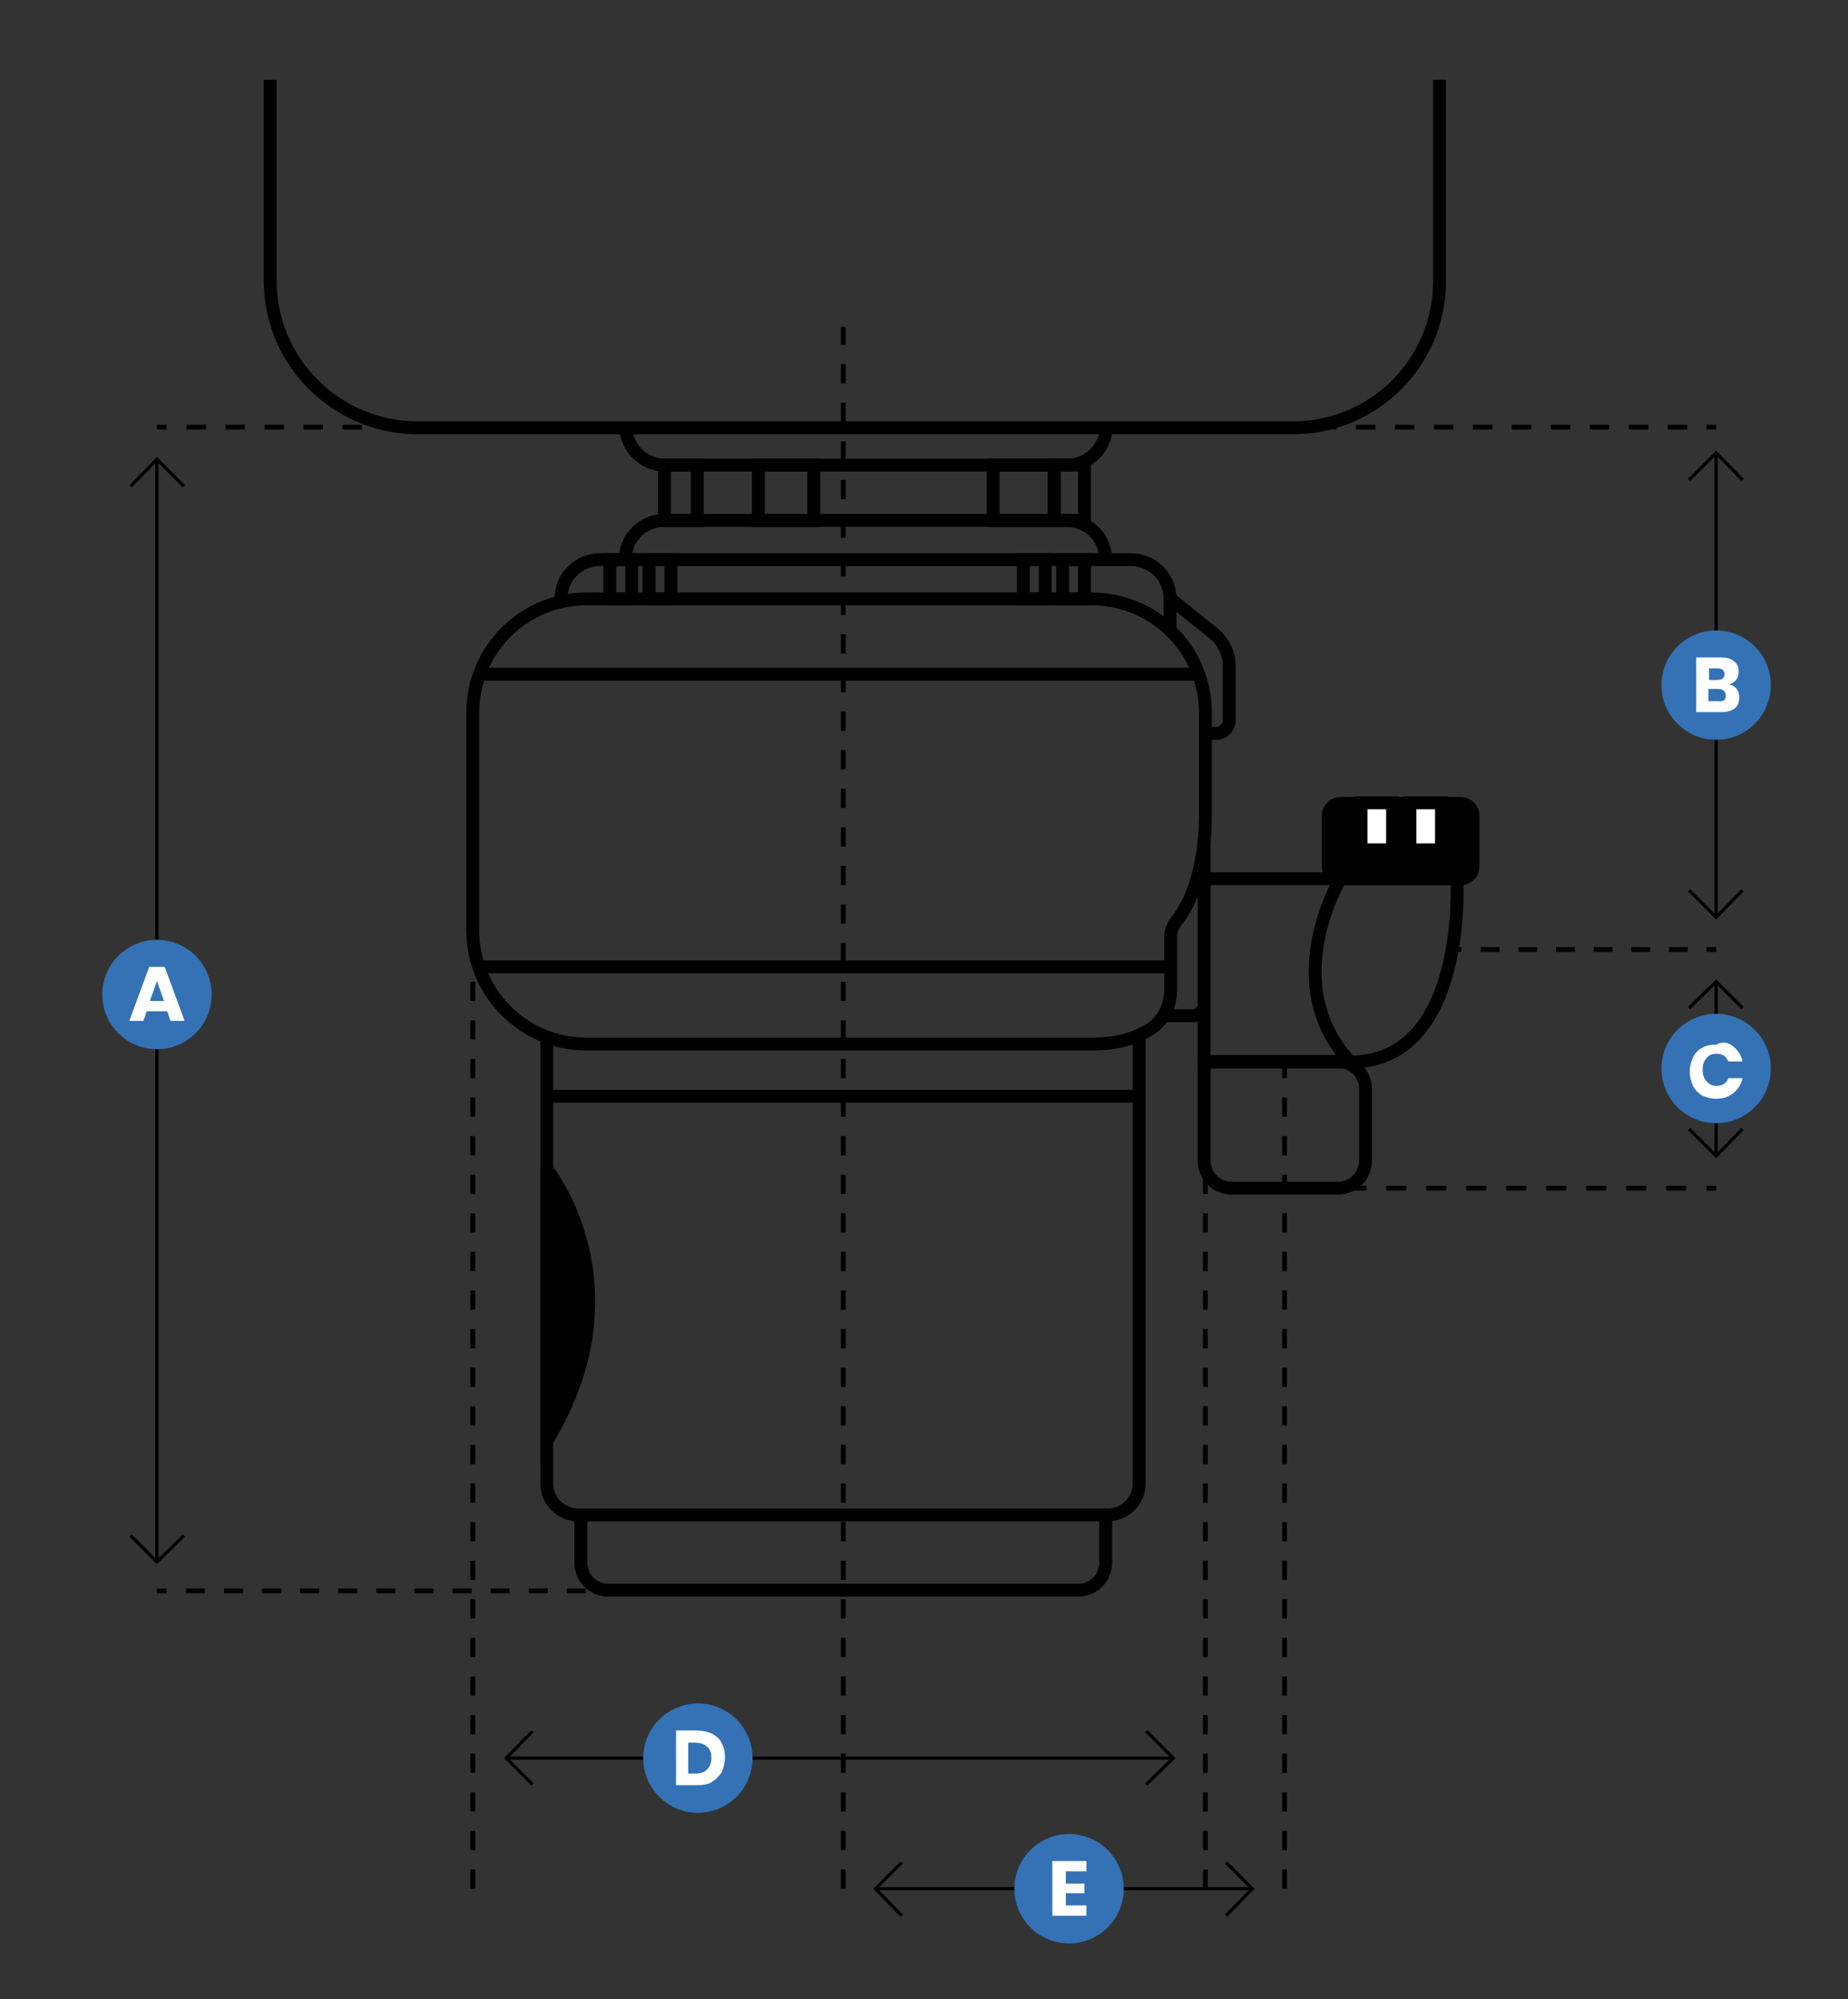 <?xml version="1.0" encoding="utf-8"?>
<!-- Generator: Adobe Illustrator 23.1.1, SVG Export Plug-In . SVG Version: 6.00 Build 0)  -->
<svg version="1.1" id="Calque_1" xmlns="http://www.w3.org/2000/svg" xmlns:xlink="http://www.w3.org/1999/xlink" x="0px" y="0px"
	 viewBox="0 0 287.3 310.8" style="enable-background:new 0 0 287.3 310.8;" xml:space="preserve">
<rect x="0" y="0" width="287.3" height="310.8" fill="#333333" stroke="none"/>
<style type="text/css">
	.st0{fill:none;stroke:#000000;stroke-width:2;}
	.st1{stroke:#000000;stroke-width:2;}
	.st2{fill:#FFFFFF;stroke:#000000;stroke-width:2;}
	.st3{fill:none;stroke:#000000;stroke-width:0.75;stroke-miterlimit:10;}
	.st4{fill:none;stroke:#000000;stroke-width:0.75;stroke-miterlimit:10;stroke-dasharray:3.03,3.03;}
	.st5{fill:none;stroke:#000000;stroke-width:0.75;stroke-miterlimit:10;stroke-dasharray:2.961,2.961;}
	.st6{fill:none;stroke:#000000;stroke-width:0.75;stroke-miterlimit:10;stroke-dasharray:2.927,2.927;}
	.st7{fill:none;stroke:#000000;stroke-width:0.75;stroke-miterlimit:10;stroke-dasharray:3.107,3.107;}
	.st8{fill:none;stroke:#000000;stroke-width:0.75;stroke-miterlimit:10;stroke-dasharray:3;}
	.st9{fill:none;stroke:#000000;stroke-width:0.5;stroke-miterlimit:10;}
	.st10{fill:#3472B5;}
	.st11{fill:#FFFFFF;}
</style>
<g>
	<path class="st0" d="M223.8,12.4v31.3c0,12.6-10.2,22.8-22.8,22.8H64.8C52.2,66.4,42,56.2,42,43.6V12.4"/>
	<path class="st0" d="M172,66.2L172,66.2c0,3.4-2.7,6.1-6.1,6.1h-62.5c-3.4,0-6.1-2.7-6.1-6.1v0"/>
	<path class="st0" d="M97.2,87L97.2,87c0-3.4,2.7-6.1,6.1-6.1h62.5c3.4,0,6.1,2.7,6.1,6.1v0"/>
	<rect x="103.3" y="72.3" class="st0" width="5.1" height="8.6"/>
	<rect x="117.9" y="72.3" class="st0" width="8.6" height="8.6"/>
	<rect x="154.4" y="72.3" class="st0" width="9.5" height="8.6"/>
	<rect x="163.9" y="72.3" class="st0" width="4.7" height="8.6"/>
	<path class="st0" d="M87.2,93.1L87.2,93.1c0-3.4,2.7-6.1,6.1-6.1h82.5c3.4,0,6.1,2.7,6.1,6.1v5"/>
	<path class="st0" d="M187.4,126.7v-15.9c0-9.8-7.9-17.7-17.7-17.7H91.2c-9.8,0-17.7,7.9-17.7,17.7v33.8c0,9.8,7.9,17.7,17.7,17.7
		h78.5c3.6,0,6.5-0.7,9.1-2.3c1.7-1.1,2.8-2.9,3.1-4.9l0,0c0.1-0.5,0.1-0.9,0.1-1.4v-8.1c0-0.8,0.3-1.6,0.8-2.3c5-6.1,4.6-17,4.6-17
		v-2.7"/>
	<path class="st0" d="M182,93.1l6.7,5.4c1.5,1.2,2.4,3.1,2.4,5v8.5c0,1.1-0.9,2-2,2h-1.6"/>
	<path class="st0" d="M187.2,130.2v25.9c0,1-0.8,1.8-1.8,1.8h-4.6"/>
	<path class="st0" d="M187.2,136.6h21.2c0,0-9.8,16.2,1.5,28.5h-22.7v-8.9"/>
	<path class="st0" d="M208.4,136.6h18.1c0,0,1.7,28.5-16.6,28.5"/>
	<path class="st1" d="M227.1,136.6h-18.7c-1,0-1.9-0.8-1.9-1.9v-7.9c0-1,0.8-1.9,1.9-1.9h18.7c1,0,1.9,0.8,1.9,1.9v7.9
		C229,135.7,228.2,136.6,227.1,136.6z"/>
	<path class="st0" d="M208,184.7h-16.5c-2.4,0-4.3-1.9-4.3-4.3V165H208c2.4,0,4.3,1.9,4.3,4.3v11.1
		C212.3,182.8,210.4,184.7,208,184.7z"/>
	<rect x="94.8" y="87" class="st0" width="3.4" height="6.1"/>
	<rect x="100.9" y="87" class="st0" width="3.4" height="6.1"/>
	<rect x="159.1" y="87" class="st0" width="3.4" height="6.1"/>
	<rect x="165.2" y="87" class="st0" width="3.4" height="6.1"/>
	<path class="st0" d="M177.1,160.8v69.8c0,2.7-2.2,4.9-4.9,4.9H89.9c-2.7,0-4.9-2.2-4.9-4.9v-69.5"/>
	<path class="st0" d="M171.9,235.5v7.4c0,2.4-1.9,4.3-4.3,4.3h-73c-2.4,0-4.3-1.9-4.3-4.3v-7.4"/>
	<path class="st2" d="M215.5,132.1h-2.9c-0.5,0-1-0.4-1-1v-6.3h4.9v6.3C216.5,131.6,216,132.1,215.5,132.1z"/>
	<path class="st2" d="M223.1,132.1h-2.9c-0.5,0-1-0.4-1-1v-6.3h4.9v6.3C224.1,131.6,223.7,132.1,223.1,132.1z"/>
	<line class="st0" x1="74.6" y1="104.8" x2="186.5" y2="104.8"/>
	<line class="st0" x1="85" y1="170.4" x2="177.1" y2="170.4"/>
	<line class="st0" x1="182" y1="150.3" x2="73.8" y2="150.3"/>
	<path class="st1" d="M85,224v-42.3C85,181.8,99.7,199.8,85,224z"/>
</g>
<g>
	<g>
		<g>
			<line class="st3" x1="24.4" y1="66.4" x2="25.9" y2="66.4"/>
			<line class="st4" x1="29" y1="66.4" x2="263.8" y2="66.4"/>
			<line class="st3" x1="265.3" y1="66.4" x2="266.8" y2="66.4"/>
		</g>
	</g>
	<g>
		<g>
			<line class="st3" x1="24.4" y1="247.3" x2="25.9" y2="247.3"/>
			<line class="st5" x1="28.9" y1="247.3" x2="128.1" y2="247.3"/>
			<line class="st3" x1="129.6" y1="247.3" x2="131.1" y2="247.3"/>
		</g>
	</g>
	<g>
		<g>
			<line class="st3" x1="225.7" y1="147.6" x2="227.2" y2="147.6"/>
			<line class="st6" x1="230.2" y1="147.6" x2="263.8" y2="147.6"/>
			<line class="st3" x1="265.3" y1="147.6" x2="266.8" y2="147.6"/>
		</g>
	</g>
	<g>
		<g>
			<line class="st3" x1="198.5" y1="184.7" x2="200" y2="184.7"/>
			<line class="st7" x1="203.1" y1="184.7" x2="263.7" y2="184.7"/>
			<line class="st3" x1="265.3" y1="184.7" x2="266.8" y2="184.7"/>
		</g>
	</g>
	<line class="st8" x1="131.1" y1="293.6" x2="131.1" y2="50.8"/>
	<line class="st8" x1="73.5" y1="293.6" x2="73.5" y2="136.6"/>
	<line class="st8" x1="187.4" y1="293.6" x2="187.4" y2="174.9"/>
	<line class="st8" x1="199.7" y1="293.6" x2="199.7" y2="165"/>
	<line class="st9" x1="266.8" y1="70.4" x2="266.8" y2="142.6"/>
	<polyline class="st9" points="262.6,74.6 266.8,70.4 270.9,74.6 	"/>
	<polyline class="st9" points="270.9,138.4 266.8,142.6 262.6,138.4 	"/>
	<line class="st9" x1="266.8" y1="152.6" x2="266.8" y2="179.7"/>
	<polyline class="st9" points="262.6,156.7 266.8,152.6 270.9,156.7 	"/>
	<polyline class="st9" points="270.9,175.5 266.8,179.7 262.6,175.5 	"/>
	<line class="st9" x1="78.7" y1="273.3" x2="182.4" y2="273.3"/>
	<polyline class="st9" points="82.8,277.4 78.7,273.3 82.8,269.1 	"/>
	<polyline class="st9" points="178.2,269.1 182.4,273.3 178.2,277.4 	"/>
	<line class="st9" x1="136.1" y1="293.6" x2="194.7" y2="293.6"/>
	<polyline class="st9" points="140.2,297.8 136.1,293.6 140.2,289.5 	"/>
	<polyline class="st9" points="190.6,289.5 194.7,293.6 190.6,297.8 	"/>
	<line class="st9" x1="24.4" y1="71.4" x2="24.4" y2="242.8"/>
	<polyline class="st9" points="20.3,75.6 24.4,71.4 28.6,75.6 	"/>
	<polyline class="st9" points="28.6,238.7 24.4,242.8 20.3,238.7 	"/>
</g>
<g>
	<g>
		<circle class="st10" cx="24.4" cy="154.6" r="8.5"/>
		<path class="st11" d="M26,157.2h-3.2l-0.5,1.5h-2.2l3.1-8.4h2.4l3.1,8.4h-2.2L26,157.2z M25.5,155.6l-1.1-3.1l-1.1,3.1H25.5z"/>
	</g>
	<g>
		<circle class="st10" cx="266.8" cy="106.5" r="8.5"/>
		<path class="st11" d="M270,107.1c0.3,0.4,0.4,0.8,0.4,1.3c0,0.7-0.2,1.3-0.7,1.7c-0.5,0.4-1.2,0.6-2.1,0.6h-3.9v-8.5h3.9
			c0.9,0,1.5,0.2,2,0.6s0.7,0.9,0.7,1.6c0,0.5-0.1,0.9-0.4,1.3c-0.3,0.3-0.6,0.6-1.1,0.7C269.3,106.5,269.7,106.7,270,107.1z
			 M265.7,105.7h1.3c0.7,0,1.1-0.3,1.1-0.9c0-0.6-0.4-0.9-1.1-0.9h-1.3V105.7z M268.3,108.1c0-0.3-0.1-0.5-0.3-0.7
			c-0.2-0.2-0.5-0.3-0.9-0.3h-1.5v1.9h1.5C268,109.1,268.3,108.8,268.3,108.1z"/>
	</g>
	<g>
		<circle class="st10" cx="266.8" cy="166.1" r="8.5"/>
		<path class="st11" d="M269.5,162.7c0.7,0.6,1.2,1.3,1.4,2.3h-2.2c-0.2-0.4-0.4-0.7-0.7-0.9s-0.7-0.3-1.2-0.3
			c-0.6,0-1.1,0.2-1.5,0.7c-0.4,0.4-0.6,1-0.6,1.8s0.2,1.3,0.6,1.8c0.4,0.4,0.9,0.7,1.5,0.7c0.5,0,0.9-0.1,1.2-0.3s0.6-0.5,0.7-0.9
			h2.2c-0.2,1-0.7,1.7-1.4,2.3c-0.7,0.6-1.6,0.9-2.7,0.9c-0.8,0-1.5-0.2-2.2-0.5c-0.6-0.4-1.1-0.9-1.4-1.5c-0.3-0.7-0.5-1.4-0.5-2.2
			s0.2-1.6,0.5-2.2c0.3-0.7,0.8-1.2,1.4-1.5c0.6-0.4,1.3-0.5,2.2-0.5C267.9,161.8,268.8,162.1,269.5,162.7z"/>
	</g>
	<g>
		<circle class="st10" cx="108.5" cy="273.3" r="8.5"/>
		<path class="st11" d="M112.2,275.5c-0.4,0.6-0.9,1.1-1.5,1.5s-1.5,0.5-2.4,0.5h-3.2V269h3.2c0.9,0,1.7,0.2,2.4,0.5
			c0.7,0.4,1.2,0.8,1.5,1.5c0.4,0.6,0.5,1.4,0.5,2.2S112.5,274.8,112.2,275.5z M109.9,275.1c0.4-0.4,0.7-1,0.7-1.8
			c0-0.8-0.2-1.4-0.7-1.8c-0.4-0.4-1.1-0.6-1.9-0.6h-1v4.8h1C108.9,275.7,109.5,275.5,109.9,275.1z"/>
	</g>
	<g>
		<circle class="st10" cx="166.2" cy="293.6" r="8.5"/>
		<path class="st11" d="M165.7,291v1.8h2.9v1.5h-2.9v1.9h3.2v1.6h-5.3v-8.5h5.3v1.6H165.7z"/>
	</g>
</g>
</svg>
